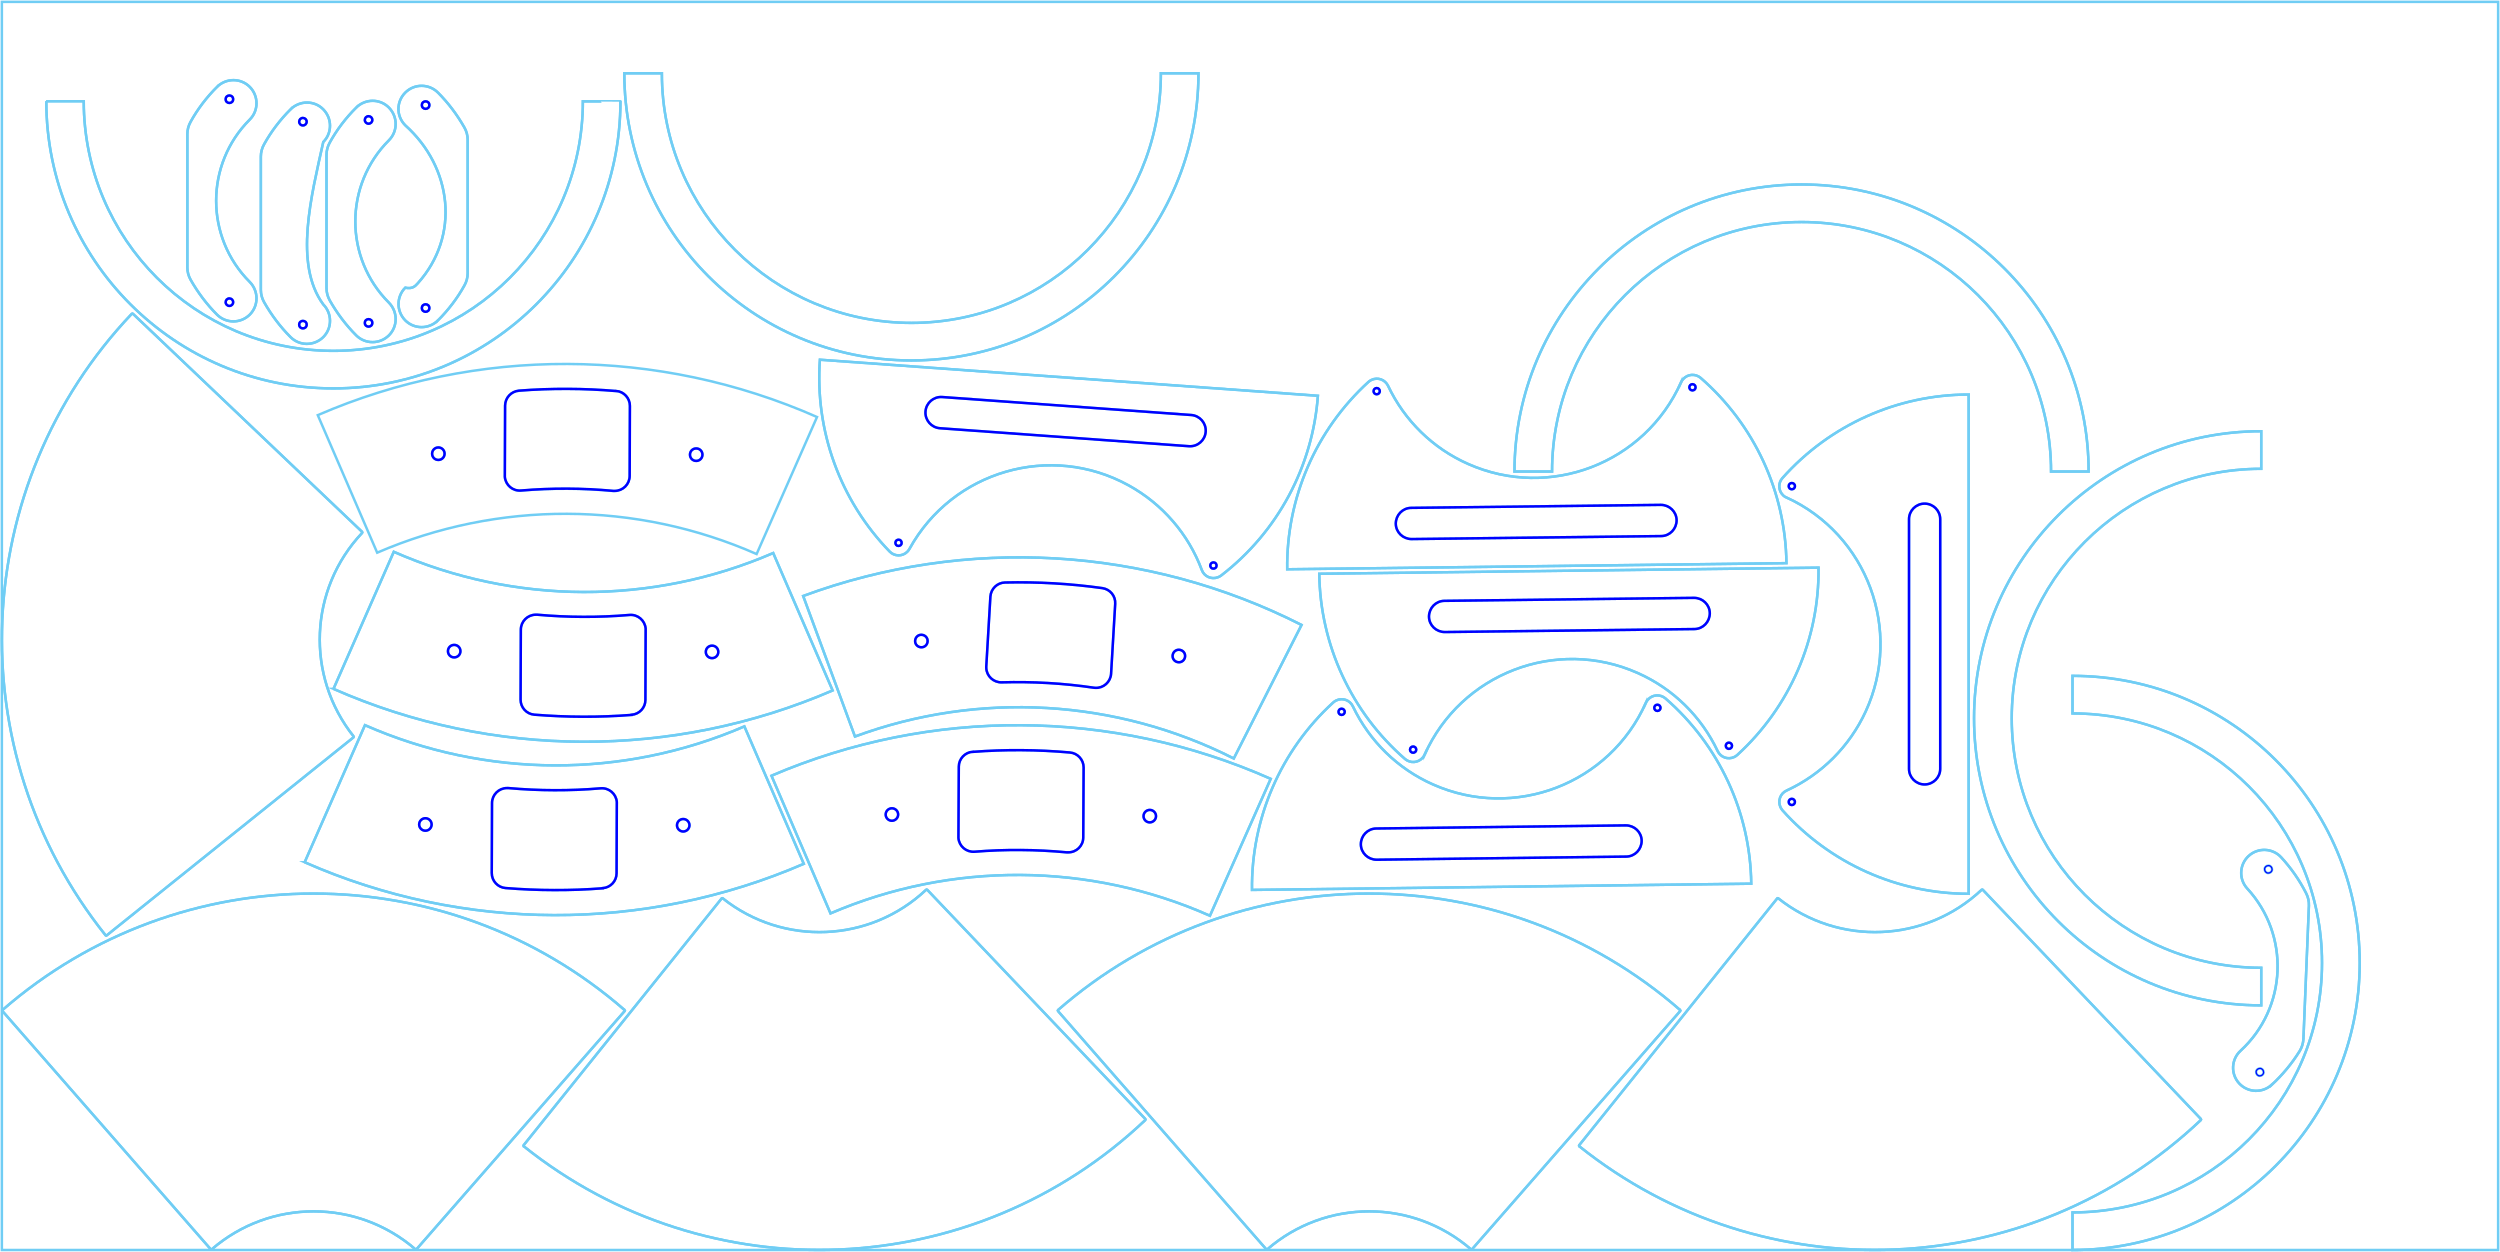 <?xml version="1.0" encoding="UTF-8"?>
<svg id="Layer_1" xmlns="http://www.w3.org/2000/svg" version="1.1" viewBox="0 0 2003 1003">
  <!-- Generator: Adobe Illustrator 29.4.0, SVG Export Plug-In . SVG Version: 2.1.0 Build 152)  -->
  <defs>
    <style>
      .st0, .st1, .st2, .st3, .st4 {
        fill: none;
      }

      .st1, .st4 {
        stroke: blue;
      }

      .st2 {
        fill-rule: evenodd;
        stroke-miterlimit: 10;
      }

      .st2, .st3 {
        stroke: #70cdf4;
      }

      .st2, .st3, .st4 {
        stroke-width: 2px;
      }
    </style>
  </defs>
  <path class="st3" d="M1.5,1001.5h2000V1.5H1.5v1000Z"/>
  <path class="st2" d="M500.5,809.3c-142.9-124.5-355.8-124.5-498.6,0-.2.2-.2.5,0,.7,0,0,0,0,0,0l167,191c.2.2.5.2.7,0,46.9-40.6,116.4-40.6,163.3,0,.2.2.5.2.7,0l167-191.1c.2-.2.2-.5,0-.7,0,0,0,0,0,0Z"/>
  <path class="st3" d="M500.5,809.3c-142.9-124.5-355.8-124.5-498.6,0-.2.2-.2.5,0,.7,0,0,0,0,0,0l167,191c.2.2.5.2.7,0,46.9-40.6,116.4-40.6,163.3,0,.2.2.5.2.7,0l167-191.1c.2-.2.2-.5,0-.7,0,0,0,0,0,0Z"/>
  <path class="st2" d="M419.5,918.3c148,118.4,360.7,109.4,498.2-21,.2-.2.2-.5,0-.7,0,0,0,0,0,0l-174.9-183.8c-.2-.2-.5-.2-.7,0-45.1,42.6-114.6,45.5-163.1,6.9-.2-.2-.5-.1-.7,0l-158.8,197.9c-.2.2-.1.5,0,.7,0,0,0,0,0,0Z"/>
  <path class="st3" d="M419.5,918.3c148,118.4,360.7,109.4,498.2-21,.2-.2.2-.5,0-.7,0,0,0,0,0,0l-174.9-183.8c-.2-.2-.5-.2-.7,0-45.1,42.6-114.6,45.5-163.1,6.9-.2-.2-.5-.1-.7,0l-158.8,197.9c-.2.2-.1.5,0,.7,0,0,0,0,0,0Z"/>
  <path class="st2" d="M1346.2,809.3c-142.9-124.5-355.8-124.5-498.6,0-.2.2-.2.5,0,.7,0,0,0,0,0,0l167,191c.2.2.5.2.7,0,46.9-40.6,116.4-40.6,163.3,0,.2.2.5.2.7,0l167-191.1c.2-.2.2-.5,0-.7,0,0,0,0,0,0Z"/>
  <path class="st3" d="M1346.2,809.3c-142.9-124.5-355.8-124.5-498.6,0-.2.2-.2.5,0,.7,0,0,0,0,0,0l167,191c.2.2.5.2.7,0,46.9-40.6,116.4-40.6,163.3,0,.2.2.5.2.7,0l167-191.1c.2-.2.2-.5,0-.7,0,0,0,0,0,0Z"/>
  <path class="st2" d="M1265.2,918.3c148,118.4,360.7,109.4,498.2-21,.2-.2.2-.5,0-.7,0,0,0,0,0,0l-174.9-183.8c-.2-.2-.5-.2-.7,0-45.1,42.6-114.6,45.5-163.1,6.9-.2-.2-.5-.1-.7,0l-158.8,197.9c-.2.2-.1.5,0,.7,0,0,0,0,0,0Z"/>
  <path class="st3" d="M1265.2,918.3c148,118.4,360.7,109.4,498.2-21,.2-.2.2-.5,0-.7,0,0,0,0,0,0l-174.9-183.8c-.2-.2-.5-.2-.7,0-45.1,42.6-114.6,45.5-163.1,6.9-.2-.2-.5-.1-.7,0l-158.8,197.9c-.2.2-.1.5,0,.7,0,0,0,0,0,0Z"/>
  <path class="st2" d="M105.7,251.3c-130.5,137.5-139.4,350.2-21,498.2.2.2.5.3.7,0,0,0,0,0,0,0l197.9-158.8c.2-.2.2-.5,0-.7-38.6-48.5-35.7-118,6.9-163.1.2-.2.2-.5,0-.7L106.4,251.3c-.2-.2-.5-.2-.7,0,0,0,0,0,0,0Z"/>
  <path class="st3" d="M105.7,251.3c-130.5,137.5-139.4,350.2-21,498.2.2.2.5.3.7,0,0,0,0,0,0,0l197.9-158.8c.2-.2.2-.5,0-.7-38.6-48.5-35.7-118,6.9-163.1.2-.2.2-.5,0-.7L106.4,251.3c-.2-.2-.5-.2-.7,0,0,0,0,0,0,0Z"/>
  <path class="st2" d="M244,690.8c127.3,56.1,272.3,56.5,400,1.3l-47.6-110.1c-97.1,42-207.2,41.6-304-1l-48.3,109.8ZM482.9,711.7c-25.9,2-52,1.9-77.9-.2-6.2-.5-11-5.7-11-12l.2-56.1c0-6.6,5.4-12,12-12,.4,0,.7,0,1.1,0,24.6,2.2,49.3,2.3,73.9.2,6.6-.6,12.4,4.3,13,10.9,0,.4,0,.7,0,1.1l-.2,56.1c0,6.2-4.8,11.4-11.1,11.9ZM345.8,660.6c0,2.8-2.3,5-5,5s-5-2.3-5-5,2.3-5,5-5,5,2.3,5,5ZM552.4,661.2c0,2.8-2.3,5-5,5-2.8,0-5-2.3-5-5h0c0-2.8,2.3-5,5-5,2.8,0,5,2.3,5,5Z"/>
  <path class="st3" d="M244,690.8c127.3,56.1,272.3,56.5,400,1.3l-47.6-110.1c-97.1,42-207.2,41.6-304-1l-48.3,109.8Z"/>
  <path class="st4" d="M482.9,711.7c-25.9,2-52,1.9-77.9-.2-6.2-.5-11-5.7-11-12l.2-56.1c0-6.6,5.4-12,12-12,.4,0,.7,0,1.1,0,24.6,2.2,49.3,2.3,73.9.2,6.6-.6,12.4,4.3,13,10.9,0,.4,0,.7,0,1.1l-.2,56.1c0,6.2-4.8,11.4-11.1,11.9Z"/>
  <circle class="st4" cx="340.8" cy="660.5" r="5" transform="translate(-367.2 434.5) rotate(-45)"/>
  <path class="st4" d="M552.4,661.2c0,2.8-2.3,5-5,5-2.8,0-5-2.3-5-5h0c0-2.8,2.3-5,5-5,2.8,0,5,2.3,5,5Z"/>
  <path class="st2" d="M267.1,551.9c127.3,56.1,272.3,56.5,400,1.3l-47.6-110.1c-97.1,42-207.2,41.6-304-1l-48.3,109.8ZM506,572.8c-25.9,2-52,1.9-77.9-.2-6.2-.5-11-5.7-11-12l.2-56.1c0-6.6,5.4-12,12-12,.4,0,.7,0,1.1,0,24.6,2.2,49.3,2.3,73.9.2,6.6-.6,12.4,4.3,13,10.9,0,.4,0,.7,0,1.1l-.2,56.1c0,6.2-4.8,11.4-11.1,11.9ZM368.9,521.7c0,2.8-2.2,5-5,5-2.8,0-5-2.2-5-5,0,0,0,0,0,0,0-2.8,2.2-5,5-5,2.8,0,5,2.2,5,5,0,0,0,0,0,0ZM575.5,522.3c0,2.8-2.2,5-5,5-2.8,0-5-2.2-5-5,0,0,0,0,0,0,0-2.8,2.2-5,5-5,2.8,0,5,2.2,5,5,0,0,0,0,0,0Z"/>
  <path class="st3" d="M267.1,551.9c127.3,56.1,272.3,56.5,400,1.3l-47.6-110.1c-97.1,42-207.2,41.6-304-1l-48.3,109.8Z"/>
  <path class="st4" d="M506,572.8c-25.9,2-52,1.9-77.9-.2-6.2-.5-11-5.7-11-12l.2-56.1c0-6.6,5.4-12,12-12,.4,0,.7,0,1.1,0,24.6,2.2,49.3,2.3,73.9.2,6.6-.6,12.4,4.3,13,10.9,0,.4,0,.7,0,1.1l-.2,56.1c0,6.2-4.8,11.4-11.1,11.9Z"/>
  <path class="st4" d="M368.9,521.7c0,2.8-2.2,5-5,5-2.8,0-5-2.2-5-5,0,0,0,0,0,0,0-2.8,2.2-5,5-5,2.8,0,5,2.2,5,5,0,0,0,0,0,0Z"/>
  <path class="st4" d="M575.5,522.3c0,2.8-2.2,5-5,5-2.8,0-5-2.2-5-5,0,0,0,0,0,0,0-2.8,2.2-5,5-5,2.8,0,5,2.2,5,5,0,0,0,0,0,0Z"/>
  <path class="st2" d="M654.6,334.1c-127.3-56.1-272.3-56.7-400-1.5l47.6,110.2c97.1-41.9,207.2-41.5,304,1.1l48.4-109.8ZM415.7,313c25.9-2,52-1.9,77.9.3,6.2.5,11,5.8,11,12l-.2,56.1c0,6.6-5.4,12-12,12-.4,0-.7,0-1.1,0-24.6-2.3-49.3-2.4-73.9-.3-6.6.6-12.4-4.3-13-10.9,0-.4,0-.7,0-1.1l.2-56.1c0-6.2,4.8-11.4,11.1-11.9ZM552.8,364.2c0-2.8,2.3-5,5-5,2.8,0,5,2.3,5,5h0c0,2.8-2.3,5-5,5-2.8,0-5-2.3-5-5ZM346.2,363.5c0-2.8,2.3-5,5-5,2.8,0,5,2.3,5,5,0,0,0,0,0,0,0,2.8-2.3,5-5,5-2.8,0-5-2.3-5-5,0,0,0,0,0,0Z"/>
  <path class="st0" d="M254.6,332.6l47.6,110.2c97.1-41.9,207.2-41.5,304,1.1l48.4-109.8c-127.3-56.1-272.3-56.7-400-1.5ZM356.2,363.5c0,2.8-2.3,5-5,5-2.8,0-5-2.3-5-5h0c0-2.8,2.3-5,5-5,2.8,0,5,2.3,5,5,0,0,0,0,0,0ZM504.4,381.4c0,6.6-5.4,12-12,12-.4,0-.7,0-1.1,0-24.6-2.3-49.3-2.4-73.9-.3-6.6.6-12.4-4.3-13-10.9,0-.4,0-.7,0-1.1l.2-56.1c0-6.2,4.8-11.4,11.1-11.9,25.9-2,52-1.9,77.9.3,6.2.5,11,5.8,11,12l-.2,56.1ZM557.8,369.3c-2.8,0-5-2.3-5-5s2.3-5,5-5c2.8,0,5,2.3,5,5s-2.3,5-5,5Z"/>
  <path class="st4" d="M351.2,358.5c-2.8,0-5,2.2-5,5h0c0,2.8,2.2,5,5,5,2.8,0,5-2.2,5-5,0,0,0,0,0,0,0-2.8-2.2-5-5-5Z"/>
  <path class="st4" d="M557.8,359.3c-2.8,0-5,2.2-5,5s2.2,5,5,5c2.8,0,5-2.2,5-5s-2.2-5-5-5Z"/>
  <path class="st4" d="M493.7,313.3c-25.9-2.2-52-2.3-77.9-.3-6.2.5-11,5.7-11.1,11.9l-.2,56.1c0,.4,0,.7,0,1.1.6,6.6,6.4,11.5,13,10.9,24.6-2.1,49.3-2,73.9.3.4,0,.7,0,1.1,0,6.6,0,12-5.3,12-12l.2-56.1c0-6.2-4.8-11.5-11-12Z"/>
  <path class="st2" d="M1018.1,624c-127.2-56.4-272.1-57.3-400-2.5l47.3,110.3c97.2-41.7,207.3-41,304,1.9l48.7-109.7ZM779.3,602.4c26-2,52-1.8,77.9.5,6.2.5,11,5.8,11,12l-.3,56.1c0,6.6-5.4,12-12.1,11.9-.4,0-.7,0-1.1,0-24.6-2.3-49.3-2.5-73.9-.5-6.6.5-12.4-4.4-12.9-11,0-.4,0-.7,0-1.1l.3-56.1c0-6.2,4.9-11.4,11.1-11.9ZM916.2,653.9c0-2.8,2.3-5,5-5,2.8,0,5,2.3,5,5s-2.3,5-5,5c-2.8,0-5-2.3-5-5ZM709.6,652.6c0-2.8,2.3-5,5-5,2.8,0,5,2.3,5,5s-2.3,5-5,5c-2.8,0-5-2.3-5-5h0Z"/>
  <path class="st3" d="M1018.1,624c-127.2-56.4-272.1-57.3-400-2.5l47.3,110.3c97.2-41.7,207.3-41,304,1.9l48.7-109.7Z"/>
  <path class="st4" d="M779.3,602.4c26-2,52-1.8,77.9.5,6.2.5,11,5.8,11,12l-.3,56.1c0,6.6-5.4,12-12.1,11.9-.4,0-.7,0-1.1,0-24.6-2.3-49.3-2.5-73.9-.5-6.6.5-12.4-4.4-12.9-11,0-.4,0-.7,0-1.1l.3-56.1c0-6.2,4.9-11.4,11.1-11.9Z"/>
  <path class="st4" d="M916.2,653.9c0-2.8,2.3-5,5-5,2.8,0,5,2.3,5,5s-2.3,5-5,5c-2.8,0-5-2.3-5-5Z"/>
  <path class="st4" d="M709.6,652.6c0-2.8,2.3-5,5-5,2.8,0,5,2.3,5,5s-2.3,5-5,5c-2.8,0-5-2.3-5-5h0Z"/>
  <path class="st2" d="M1042.8,500.7c-124.1-63-268.8-71.4-399.3-23.2l41.5,112.6c99.2-36.6,209.2-30.2,303.5,17.6l54.3-107ZM805.4,466.7c26-.6,52,.9,77.8,4.5,6.2.9,10.7,6.3,10.3,12.6l-3.3,56c-.4,6.6-6.1,11.7-12.7,11.3-.4,0-.7,0-1.1-.1-24.4-3.6-49.1-5-73.8-4.3-6.6.2-12.2-5-12.4-11.6,0-.4,0-.7,0-1.1l3.3-56c.4-6.2,5.5-11.2,11.7-11.3ZM939.5,525.3c.2-2.8,2.5-4.9,5.3-4.7s4.9,2.5,4.7,5.3h0c-.2,2.8-2.5,4.9-5.3,4.7s-4.9-2.5-4.7-5.3ZM733.2,513.3c.2-2.8,2.5-4.9,5.3-4.7,2.8.2,4.9,2.5,4.7,5.3,0,0,0,0,0,0-.2,2.8-2.5,4.9-5.3,4.7-2.8-.2-4.9-2.5-4.7-5.3,0,0,0,0,0,0Z"/>
  <path class="st3" d="M1042.8,500.7c-124.1-63-268.8-71.4-399.3-23.2l41.5,112.6c99.2-36.6,209.2-30.2,303.5,17.6l54.3-107Z"/>
  <path class="st4" d="M805.4,466.7c26-.6,52,.9,77.8,4.5,6.2.9,10.7,6.3,10.3,12.6l-3.3,56c-.4,6.6-6.1,11.7-12.7,11.3-.4,0-.7,0-1.1-.1-24.4-3.6-49.1-5-73.8-4.3-6.6.2-12.2-5-12.4-11.6,0-.4,0-.7,0-1.1l3.3-56c.4-6.2,5.5-11.2,11.7-11.3Z"/>
  <path class="st4" d="M939.5,525.3c.2-2.8,2.5-4.9,5.3-4.7s4.9,2.5,4.7,5.3h0c-.2,2.8-2.5,4.9-5.3,4.7s-4.9-2.5-4.7-5.3Z"/>
  <path class="st4" d="M733.2,513.3c.2-2.8,2.5-4.9,5.3-4.7,2.8.2,4.9,2.5,4.7,5.3,0,0,0,0,0,0-.2,2.8-2.5,4.9-5.3,4.7-2.8-.2-4.9-2.5-4.7-5.3,0,0,0,0,0,0Z"/>
  <path class="st2" d="M1318.7,563c-29,65.2-105.4,94.5-170.6,65.5-28.2-12.5-50.9-34.7-64.2-62.6-2.4-5-8.3-7.1-13.3-4.7-.9.4-1.7,1-2.5,1.7-42.1,38.5-65.7,93.1-65,150.1l400-5c-.7-57-25.7-111-68.7-148.4-4.2-3.6-10.5-3.2-14.1,1-.7.7-1.2,1.6-1.6,2.5ZM1302.6,661.3c6.9,0,12.6,5.4,12.7,12.3,0,6.9-5.4,12.6-12.3,12.7l-200,2.5c-6.9,0-12.6-5.4-12.7-12.3,0-6.9,5.4-12.6,12.3-12.7h0l200-2.5ZM1072.4,570.3c0-1.4,1.1-2.5,2.5-2.5,1.4,0,2.5,1.1,2.5,2.5h0c0,1.4-1.1,2.5-2.5,2.5-1.4,0-2.5-1.1-2.5-2.5ZM1325.4,567.1c0-1.4,1.1-2.5,2.5-2.5,1.4,0,2.5,1.1,2.5,2.5s-1.1,2.5-2.5,2.5c-1.4,0-2.5-1.1-2.5-2.5h0Z"/>
  <path class="st3" d="M1318.7,563c-29,65.2-105.4,94.5-170.6,65.5-28.2-12.5-50.9-34.7-64.2-62.6-2.4-5-8.3-7.1-13.3-4.7-.9.4-1.7,1-2.5,1.7-42.1,38.5-65.7,93.1-65,150.1l400-5c-.7-57-25.7-111-68.7-148.4-4.2-3.6-10.5-3.2-14.1,1-.7.7-1.2,1.6-1.6,2.5Z"/>
  <path class="st4" d="M1302.6,661.3c6.9,0,12.6,5.4,12.7,12.3,0,6.9-5.4,12.6-12.3,12.7l-200,2.5c-6.9,0-12.6-5.4-12.7-12.3,0-6.9,5.4-12.6,12.3-12.7h0l200-2.5Z"/>
  <path class="st4" d="M1072.4,570.3c0-1.4,1.1-2.5,2.5-2.5,1.4,0,2.5,1.1,2.5,2.5h0c0,1.4-1.1,2.5-2.5,2.5-1.4,0-2.5-1.1-2.5-2.5Z"/>
  <path class="st4" d="M1325.4,567.1c0-1.4,1.1-2.5,2.5-2.5,1.4,0,2.5,1.1,2.5,2.5s-1.1,2.5-2.5,2.5c-1.4,0-2.5-1.1-2.5-2.5h0Z"/>
  <path class="st2" d="M1141.4,604.7c29.1-65.2,105.5-94.5,170.7-65.5,28.2,12.5,50.9,34.7,64.1,62.6,2.4,5,8.3,7.1,13.3,4.7.9-.4,1.7-1,2.5-1.7,42.1-38.5,65.7-93,65-150l-400,4.9c.7,57,25.7,111,68.7,148.4,4.2,3.6,10.5,3.2,14.1-1,.7-.7,1.2-1.6,1.6-2.5ZM1157.6,506.4c-6.9,0-12.6-5.4-12.7-12.3,0-6.9,5.4-12.6,12.3-12.7,0,0,0,0,0,0l200-2.4c6.9,0,12.6,5.4,12.7,12.3,0,6.9-5.4,12.6-12.3,12.7,0,0,0,0,0,0l-200,2.4ZM1387.7,597.5c0,1.4-1.1,2.5-2.5,2.5-1.4,0-2.5-1.1-2.5-2.5h0c0-1.4,1.1-2.5,2.5-2.5,1.4,0,2.5,1.1,2.5,2.5ZM1134.7,600.6c0,1.4-1.1,2.5-2.5,2.5-1.4,0-2.5-1.1-2.5-2.5h0c0-1.4,1.1-2.5,2.5-2.5,1.4,0,2.5,1.1,2.5,2.5Z"/>
  <path class="st3" d="M1141.4,604.7c29.1-65.2,105.5-94.5,170.7-65.5,28.2,12.5,50.9,34.7,64.1,62.6,2.4,5,8.3,7.1,13.3,4.7.9-.4,1.7-1,2.5-1.7,42.1-38.5,65.7-93,65-150l-400,4.9c.7,57,25.7,111,68.7,148.4,4.2,3.6,10.5,3.2,14.1-1,.7-.7,1.2-1.6,1.6-2.5Z"/>
  <path class="st4" d="M1157.6,506.4c-6.9,0-12.6-5.4-12.7-12.3,0-6.9,5.4-12.6,12.3-12.7,0,0,0,0,0,0l200-2.4c6.9,0,12.6,5.4,12.7,12.3,0,6.9-5.4,12.6-12.3,12.7,0,0,0,0,0,0l-200,2.4Z"/>
  <path class="st4" d="M1387.7,597.5c0,1.4-1.1,2.5-2.5,2.5-1.4,0-2.5-1.1-2.5-2.5h0c0-1.4,1.1-2.5,2.5-2.5,1.4,0,2.5,1.1,2.5,2.5Z"/>
  <path class="st4" d="M1134.7,600.6c0,1.4-1.1,2.5-2.5,2.5-1.4,0-2.5-1.1-2.5-2.5h0c0-1.4,1.1-2.5,2.5-2.5,1.4,0,2.5,1.1,2.5,2.5Z"/>
  <path class="st2" d="M728.7,439.7c34.5-62.5,113.1-85.3,175.6-50.8,27,14.9,47.8,38.9,58.6,67.8,1.9,5.2,7.7,7.8,12.9,5.8.9-.3,1.8-.8,2.6-1.4,45.2-34.8,73.3-87.2,77.5-144l-399-28.9c-4.1,56.9,16.2,112.8,55.9,153.7,3.8,4,10.2,4.1,14.1.2.7-.7,1.3-1.5,1.8-2.4ZM753.1,343.1c-6.9-.5-12.1-6.5-11.6-13.4s6.5-12.1,13.4-11.6l199.5,14.4c6.9.5,12.1,6.5,11.6,13.4-.5,6.9-6.5,12.1-13.4,11.6h0l-199.5-14.4ZM974.7,453.3c0,1.4-1.3,2.4-2.7,2.3-1.4,0-2.4-1.3-2.3-2.7s1.3-2.4,2.7-2.3c1.4,0,2.4,1.3,2.3,2.7ZM722.4,435.1c0,1.4-1.3,2.4-2.7,2.3-1.4,0-2.4-1.3-2.3-2.7s1.3-2.4,2.7-2.3c1.4,0,2.4,1.3,2.3,2.7Z"/>
  <path class="st3" d="M728.7,439.7c34.5-62.5,113.1-85.3,175.6-50.8,27,14.9,47.8,38.9,58.6,67.8,1.9,5.2,7.7,7.8,12.9,5.8.9-.3,1.8-.8,2.6-1.4,45.2-34.8,73.3-87.2,77.5-144l-399-28.9c-4.1,56.9,16.2,112.8,55.9,153.7,3.8,4,10.2,4.1,14.1.2.7-.7,1.3-1.5,1.8-2.4Z"/>
  <path class="st4" d="M753.1,343.1c-6.9-.5-12.1-6.5-11.6-13.4s6.5-12.1,13.4-11.6l199.5,14.4c6.9.5,12.1,6.5,11.6,13.4-.5,6.9-6.5,12.1-13.4,11.6h0l-199.5-14.4Z"/>
  <path class="st4" d="M974.7,453.3c0,1.4-1.3,2.4-2.7,2.3-1.4,0-2.4-1.3-2.3-2.7s1.3-2.4,2.7-2.3c1.4,0,2.4,1.3,2.3,2.7Z"/>
  <path class="st4" d="M722.4,435.1c0,1.4-1.3,2.4-2.7,2.3-1.4,0-2.4-1.3-2.3-2.7s1.3-2.4,2.7-2.3c1.4,0,2.4,1.3,2.3,2.7Z"/>
  <path class="st2" d="M1346.9,306.2c-29.1,65.2-105.5,94.5-170.7,65.5-28.2-12.5-50.9-34.7-64.1-62.6-2.4-5-8.3-7.1-13.3-4.7-.9.4-1.7,1-2.5,1.7-42.1,38.5-65.7,93-65,150l400-4.9c-.7-57-25.7-111-68.7-148.4-4.2-3.6-10.5-3.2-14.1,1-.7.7-1.2,1.6-1.6,2.5ZM1330.6,404.5c6.9,0,12.6,5.4,12.7,12.3,0,6.9-5.4,12.6-12.3,12.7,0,0,0,0,0,0l-200,2.4c-6.9,0-12.6-5.4-12.7-12.3,0-6.9,5.4-12.6,12.3-12.7,0,0,0,0,0,0l200-2.4ZM1100.5,313.4c0-1.4,1.1-2.5,2.5-2.5,1.4,0,2.5,1.1,2.5,2.5s-1.1,2.5-2.5,2.5c-1.4,0-2.5-1.1-2.5-2.5h0ZM1353.5,310.3c0-1.4,1.1-2.5,2.5-2.5s2.5,1.1,2.5,2.5c0,0,0,0,0,0,0,1.4-1.1,2.5-2.5,2.5s-2.5-1.1-2.5-2.5c0,0,0,0,0,0Z"/>
  <path class="st3" d="M1346.9,306.2c-29.1,65.2-105.5,94.5-170.7,65.5-28.2-12.5-50.9-34.7-64.1-62.6-2.4-5-8.3-7.1-13.3-4.7-.9.4-1.7,1-2.5,1.7-42.1,38.5-65.7,93-65,150l400-4.9c-.7-57-25.7-111-68.7-148.4-4.2-3.6-10.5-3.2-14.1,1-.7.7-1.2,1.6-1.6,2.5Z"/>
  <path class="st4" d="M1330.6,404.5c6.9,0,12.6,5.4,12.7,12.3,0,6.9-5.4,12.6-12.3,12.7,0,0,0,0,0,0l-200,2.4c-6.9,0-12.6-5.4-12.7-12.3,0-6.9,5.4-12.6,12.3-12.7,0,0,0,0,0,0l200-2.4Z"/>
  <path class="st4" d="M1100.5,313.4c0-1.4,1.1-2.5,2.5-2.5,1.4,0,2.5,1.1,2.5,2.5s-1.1,2.5-2.5,2.5c-1.4,0-2.5-1.1-2.5-2.5h0Z"/>
  <path class="st4" d="M1353.5,310.3c0-1.4,1.1-2.5,2.5-2.5s2.5,1.1,2.5,2.5c0,0,0,0,0,0,0,1.4-1.1,2.5-2.5,2.5s-2.5-1.1-2.5-2.5c0,0,0,0,0,0Z"/>
  <path class="st2" d="M1431.4,398.6c64.8,29.8,93.2,106.6,63.4,171.4-12.9,28-35.4,50.5-63.4,63.4-5,2.3-7.2,8.2-4.9,13.3.4.9,1,1.7,1.6,2.5,37.9,42.5,92.2,66.9,149.2,66.9v-400c-57,0-111.3,24.3-149.2,66.9-3.7,4.1-3.3,10.4.8,14.1.7.7,1.6,1.2,2.5,1.6ZM1529.5,416c0-6.9,5.6-12.5,12.5-12.5s12.5,5.6,12.5,12.5v200c0,6.9-5.6,12.5-12.5,12.5s-12.5-5.6-12.5-12.5h0v-200ZM1435.6,645c-1.4,0-2.5-1.1-2.5-2.5,0-1.4,1.1-2.5,2.5-2.5h0c1.4,0,2.5,1.1,2.5,2.5,0,1.4-1.1,2.5-2.5,2.5h0ZM1435.6,392c-1.4,0-2.5-1.1-2.5-2.5s1.1-2.5,2.5-2.5,2.5,1.1,2.5,2.5-1.1,2.5-2.5,2.5Z"/>
  <path class="st3" d="M1431.4,398.6c64.8,29.8,93.2,106.6,63.4,171.4-12.9,28-35.4,50.5-63.4,63.4-5,2.3-7.2,8.2-4.9,13.3.4.9,1,1.7,1.6,2.5,37.9,42.5,92.2,66.9,149.2,66.9v-400c-57,0-111.3,24.3-149.2,66.9-3.7,4.1-3.3,10.4.8,14.1.7.7,1.6,1.2,2.5,1.6Z"/>
  <path class="st4" d="M1529.5,416c0-6.9,5.6-12.5,12.5-12.5s12.5,5.6,12.5,12.5v200c0,6.9-5.6,12.5-12.5,12.5s-12.5-5.6-12.5-12.5h0v-200Z"/>
  <path class="st4" d="M1435.6,645c-1.4,0-2.5-1.1-2.5-2.5,0-1.4,1.1-2.5,2.5-2.5h0c1.4,0,2.5,1.1,2.5,2.5,0,1.4-1.1,2.5-2.5,2.5h0Z"/>
  <circle class="st4" cx="1435.6" cy="389.5" r="2.5"/>
  <path class="st2" d="M37.1,81.1c0,127,102.9,230,229.9,230.1,127,0,230-102.9,230.1-229.9h0c0-.1-30.1-.1-30.1-.1,0,110.4-89.5,199.9-199.9,199.9S67.1,191.6,67.1,81.1h-30.1Z"/>
  <path class="st3" d="M37.1,81.1c0,127,102.9,230,229.9,230.1,127,0,230-102.9,230.1-229.9h0c0-.1-30.1-.1-30.1-.1,0,110.4-89.5,199.9-199.9,199.9S67.1,191.6,67.1,81.1h-30.1Z"/>
  <path class="st2" d="M500.2,58.7c0,127,102.9,230,229.9,230.1,127,0,230-102.9,230.1-229.9v-.2h-30.1c0,110.4-89.4,200-199.8,200-110.4,0-200-89.4-200-199.8,0,0,0-.1,0-.2h-30.1Z"/>
  <path class="st3" d="M500.2,58.7c0,127,102.9,230,229.9,230.1,127,0,230-102.9,230.1-229.9v-.2h-30.1c0,110.4-89.4,200-199.8,200-110.4,0-200-89.4-200-199.8,0,0,0-.1,0-.2h-30.1Z"/>
  <path class="st2" d="M1660.5,1001.5c127,0,230-102.9,230.1-229.9,0-127-102.9-230-229.9-230.1h-.2v30.1c110.4,0,199.9,89.5,199.9,199.9s-89.5,199.9-199.9,199.9v30.1Z"/>
  <path class="st3" d="M1660.5,1001.5c127,0,230-102.9,230.1-229.9,0-127-102.9-230-229.9-230.1h-.2v30.1c110.4,0,199.9,89.5,199.9,199.9s-89.5,199.9-199.9,199.9v30.1Z"/>
  <path class="st2" d="M1811.7,345.5c-127,0-230,102.9-230.1,229.9,0,127,102.9,230,229.9,230.1,0,0,.1,0,.2,0v-30.1c-110.4,0-199.9-89.5-199.9-199.9s89.5-199.9,199.9-199.9v-30.1Z"/>
  <path class="st3" d="M1811.7,345.5c-127,0-230,102.9-230.1,229.9,0,127,102.9,230,229.9,230.1,0,0,.1,0,.2,0v-30.1c-110.4,0-199.9-89.5-199.9-199.9s89.5-199.9,199.9-199.9v-30.1Z"/>
  <path class="st2" d="M1673.4,377.8c0-127-103-230-230-230s-230,103-230,230h30.1c0-110.4,89.5-199.9,199.9-199.9s199.9,89.5,199.9,199.9h30.1Z"/>
  <path class="st3" d="M1673.4,377.8c0-127-103-230-230-230s-230,103-230,230h30.1c0-110.4,89.5-199.9,199.9-199.9s199.9,89.5,199.9,199.9h30.1Z"/>
  <path class="st2" d="M1820.1,869.2c8.6-8,16.2-17.1,22.4-27.1,1.8-2.9,2.8-6.3,3-9.7l4.4-106.8c.1-3.4-.6-6.8-2.2-9.9-5.3-10.5-12.1-20.2-20-28.8-6.9-7.5-18.6-8-26.1-1.1-7.5,6.9-8,18.6-1.1,26.1,34.4,37.4,32,95.6-5.4,130,0,0,0,0,0,0-7.5,6.9-8,18.6-1.1,26.1,6.9,7.5,18.6,8,26.1,1.1h0ZM1817.5,693.5c1.7,0,2.9,1.5,2.9,3.1,0,1.7-1.5,2.9-3.1,2.9,0,0,0,0,0,0-1.7,0-2.9-1.5-2.9-3.1,0-1.7,1.5-2.9,3.1-2.9,0,0,0,0,0,0ZM1810.7,856c1.7,0,2.9,1.5,2.9,3.1,0,1.7-1.5,2.9-3.1,2.9,0,0,0,0,0,0-1.7,0-2.9-1.5-2.9-3.1,0-1.7,1.5-2.9,3.1-2.9,0,0,0,0,0,0Z"/>
  <path class="st3" d="M1820.1,869.2c8.6-8,16.2-17.1,22.4-27.1,1.8-2.9,2.8-6.3,3-9.7l4.4-106.8c.1-3.4-.6-6.8-2.2-9.9-5.3-10.5-12.1-20.2-20-28.8-6.9-7.5-18.6-8-26.1-1.1-7.5,6.9-8,18.6-1.1,26.1,34.4,37.4,32,95.6-5.4,130,0,0,0,0,0,0-7.5,6.9-8,18.6-1.1,26.1,6.9,7.5,18.6,8,26.1,1.1h0Z"/>
  <path class="st1" d="M1817.5,693.5c1.7,0,2.9,1.5,2.9,3.1,0,1.7-1.5,2.9-3.1,2.9,0,0,0,0,0,0-1.7,0-2.9-1.5-2.9-3.1,0-1.7,1.5-2.9,3.1-2.9,0,0,0,0,0,0Z"/>
  <path class="st1" d="M1810.7,856c1.7,0,2.9,1.5,2.9,3.1,0,1.7-1.5,2.9-3.1,2.9,0,0,0,0,0,0-1.7,0-2.9-1.5-2.9-3.1,0-1.7,1.5-2.9,3.1-2.9,0,0,0,0,0,0Z"/>
  <path class="st2" d="M285.4,86.2c-8.3,8.3-15.5,17.7-21.2,28-1.7,3-2.6,6.4-2.6,9.8v106.9c0,3.4.9,6.8,2.6,9.8,5.8,10.2,12.9,19.7,21.2,28,7.2,7.2,18.9,7.2,26.2,0,7.2-7.2,7.2-18.9,0-26.2,0,0,0,0,0,0-35.9-35.9-35.9-94.2,0-130.1,0,0,0,0,0,0,7.2-7.2,7.2-18.9,0-26.2s-18.9-7.2-26.2,0h0ZM295.3,261.7c-1.7,0-3-1.3-3-3s1.3-3,3-3,3,1.3,3,3-1.3,3-3,3ZM295.3,99.1c-1.7,0-3-1.3-3-3,0-1.7,1.3-3,3-3h0c1.7,0,3,1.3,3,3,0,1.7-1.3,3-3,3h0Z"/>
  <path class="st3" d="M285.4,86.2c-8.3,8.3-15.5,17.7-21.2,28-1.7,3-2.6,6.4-2.6,9.8v106.9c0,3.4.9,6.8,2.6,9.8,5.8,10.2,12.9,19.7,21.2,28,7.2,7.2,18.9,7.2,26.2,0,7.2-7.2,7.2-18.9,0-26.2,0,0,0,0,0,0-35.9-35.9-35.9-94.2,0-130.1,0,0,0,0,0,0,7.2-7.2,7.2-18.9,0-26.2s-18.9-7.2-26.2,0h0Z"/>
  <circle class="st4" cx="295.3" cy="258.7" r="3"/>
  <path class="st4" d="M295.3,99.1c-1.7,0-3-1.3-3-3,0-1.7,1.3-3,3-3h0c1.7,0,3,1.3,3,3,0,1.7-1.3,3-3,3h0Z"/>
  <path class="st2" d="M232.8,87.6c-8.3,8.3-15.5,17.7-21.2,28-1.7,3-2.6,6.4-2.6,9.8v106.9c0,3.4.9,6.8,2.6,9.8,5.8,10.2,12.9,19.7,21.2,28,7.2,7.2,18.9,7.2,26.2,0,7.2-7.2,7.2-18.9,0-26.2,0,0,0,0,0,0-23.8-32.4-9.5-87.1,0-130.1,7.2-7.2,7.2-18.9,0-26.2s-18.9-7.2-26.2,0h0ZM242.7,263.1c-1.7,0-3-1.3-3-3s1.3-3,3-3,3,1.3,3,3-1.3,3-3,3ZM242.7,100.5c-1.7,0-3-1.3-3-3,0-1.7,1.3-3,3-3h0c1.7,0,3,1.3,3,3,0,1.7-1.3,3-3,3h0Z"/>
  <path class="st3" d="M232.8,87.6c-8.3,8.3-15.5,17.7-21.2,28-1.7,3-2.6,6.4-2.6,9.8v106.9c0,3.4.9,6.8,2.6,9.8,5.8,10.2,12.9,19.7,21.2,28,7.2,7.2,18.9,7.2,26.2,0,7.2-7.2,7.2-18.9,0-26.2,0,0,0,0,0,0-23.8-32.4-9.5-87.1,0-130.1,7.2-7.2,7.2-18.9,0-26.2s-18.9-7.2-26.2,0h0Z"/>
  <circle class="st4" cx="242.7" cy="260.1" r="3"/>
  <path class="st4" d="M242.7,100.5c-1.7,0-3-1.3-3-3,0-1.7,1.3-3,3-3h0c1.7,0,3,1.3,3,3,0,1.7-1.3,3-3,3h0Z"/>
  <path class="st2" d="M173.9,69.6c-8.3,8.3-15.5,17.7-21.2,28-1.7,3-2.6,6.4-2.6,9.8v106.9c0,3.4.9,6.8,2.6,9.8,5.8,10.2,12.9,19.7,21.2,28,7.2,7.2,18.9,7.2,26.2,0,7.2-7.2,7.2-18.9,0-26.2,0,0,0,0,0,0-35.9-35.9-35.9-94.2,0-130.1,0,0,0,0,0,0,7.2-7.2,7.2-18.9,0-26.2-7.2-7.2-18.9-7.2-26.2,0h0ZM183.8,245.1c-1.7,0-3-1.3-3-3s1.3-3,3-3h0c1.7,0,3,1.3,3,3s-1.3,3-3,3ZM183.8,82.5c-1.7,0-3-1.3-3-3s1.3-3,3-3,3,1.3,3,3-1.3,3-3,3Z"/>
  <path class="st3" d="M173.9,69.6c-8.3,8.3-15.5,17.7-21.2,28-1.7,3-2.6,6.4-2.6,9.8v106.9c0,3.4.9,6.8,2.6,9.8,5.8,10.2,12.9,19.7,21.2,28,7.2,7.2,18.9,7.2,26.2,0,7.2-7.2,7.2-18.9,0-26.2,0,0,0,0,0,0-35.9-35.9-35.9-94.2,0-130.1,0,0,0,0,0,0,7.2-7.2,7.2-18.9,0-26.2-7.2-7.2-18.9-7.2-26.2,0h0Z"/>
  <path class="st4" d="M183.8,245.1c-1.7,0-3-1.3-3-3s1.3-3,3-3h0c1.7,0,3,1.3,3,3s-1.3,3-3,3Z"/>
  <circle class="st4" cx="183.8" cy="79.5" r="3"/>
  <path class="st2" d="M350.9,256.7c8.3-8.3,15.5-17.7,21.2-28,1.7-3,2.6-6.4,2.6-9.8v-106.9c0-3.4-.9-6.8-2.6-9.8-5.8-10.2-12.9-19.7-21.2-28-7.2-7.2-18.9-7.3-26.2,0s-7.3,18.9,0,26.2c0,0,0,0,0,0,37.8,33.9,44,88.7,10.1,126.5-2.2,2.5-4.5,4.8-10.1,3.6-7.2,7.2-7.2,18.9,0,26.2,7.2,7.2,18.9,7.2,26.2,0ZM341,81.2c1.7,0,3,1.3,3,3s-1.3,3-3,3-3-1.3-3-3,1.3-3,3-3ZM341,243.8c1.7,0,3,1.3,3,3s-1.3,3-3,3-3-1.3-3-3,1.3-3,3-3Z"/>
  <path class="st3" d="M350.9,256.7c8.3-8.3,15.5-17.7,21.2-28,1.7-3,2.6-6.4,2.6-9.8v-106.9c0-3.4-.9-6.8-2.6-9.8-5.8-10.2-12.9-19.7-21.2-28-7.2-7.2-18.9-7.3-26.2,0s-7.3,18.9,0,26.2c0,0,0,0,0,0,37.8,33.9,44,88.7,10.1,126.5-2.2,2.5-4.5,4.8-10.1,3.6-7.2,7.2-7.2,18.9,0,26.2,7.2,7.2,18.9,7.2,26.2,0Z"/>
  <circle class="st4" cx="341" cy="84.2" r="3"/>
  <circle class="st4" cx="341" cy="246.8" r="3"/>
</svg>